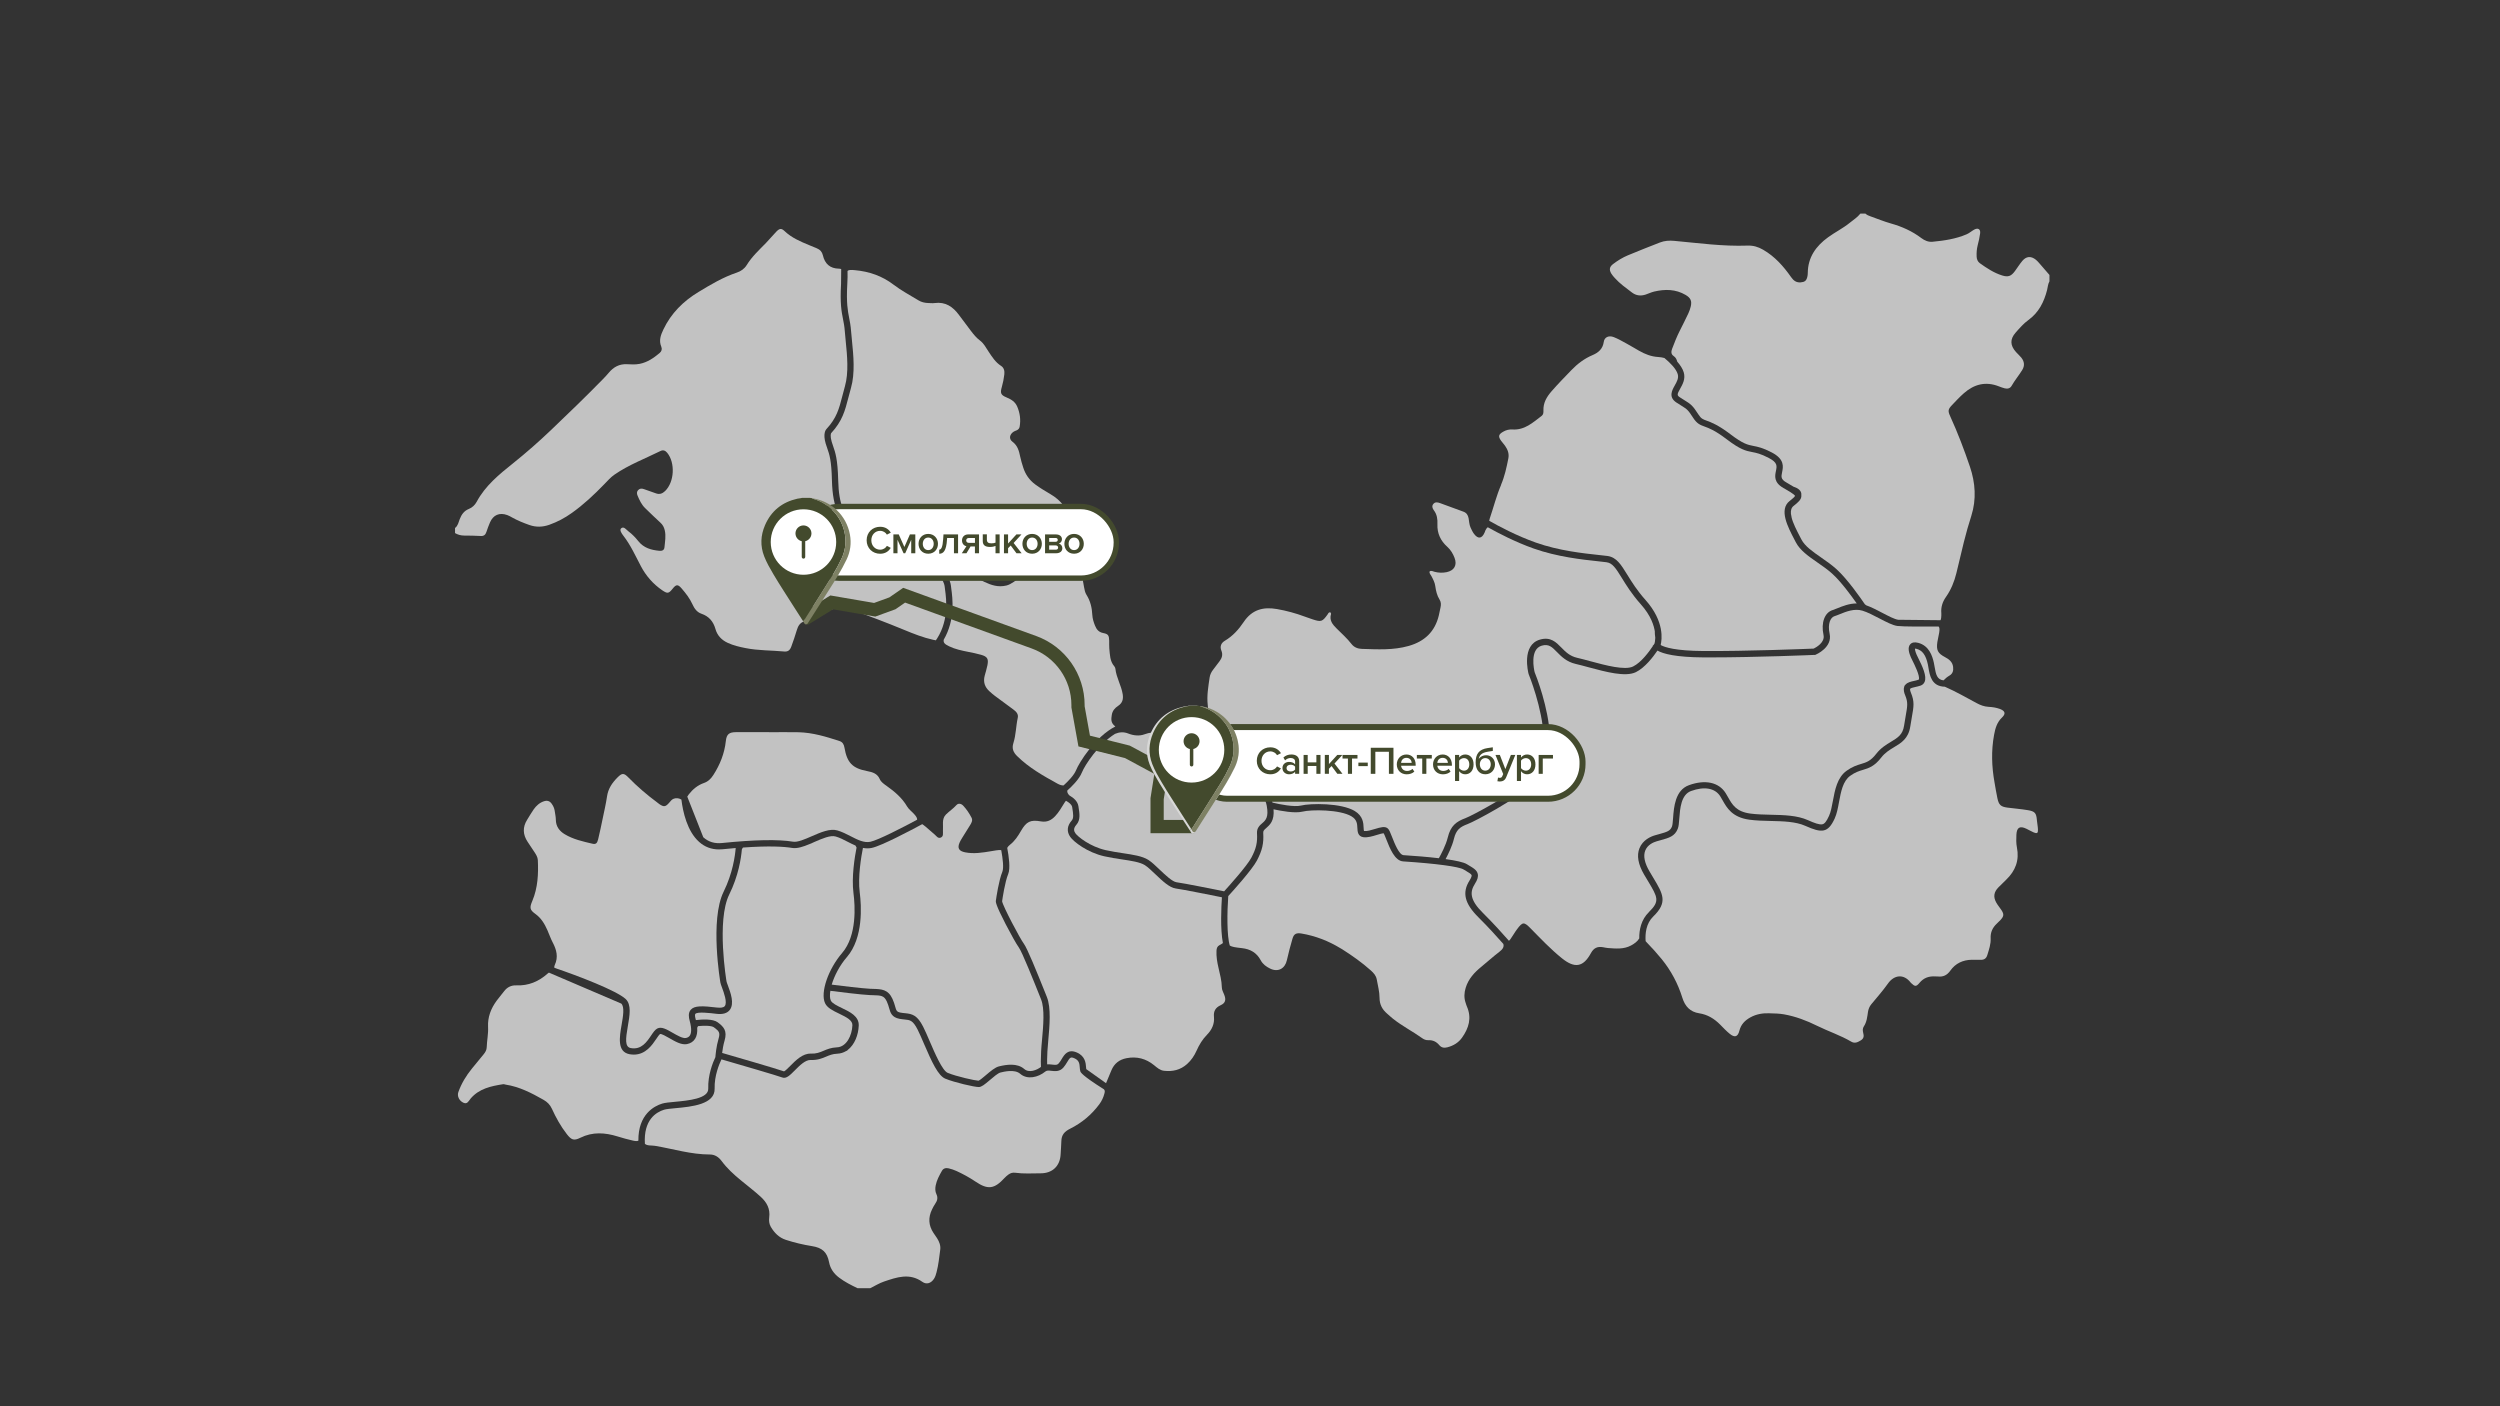 <?xml version="1.0" encoding="UTF-8"?> <svg xmlns="http://www.w3.org/2000/svg" xmlns:xlink="http://www.w3.org/1999/xlink" id="_Слой_1" data-name="Слой 1" viewBox="0 0 960 540"><rect x="0" y="0" width="960" height="540" fill="#333333" stroke="none"/><defs><style> .cls-1 { clip-path: url(#clippath-6); } .cls-2 { clip-path: url(#clippath-7); } .cls-3 { fill: #d8d8d7; } .cls-4 { fill: #434a2d; } .cls-5 { fill: #fff; } .cls-6 { stroke-width: 5.08px; } .cls-6, .cls-7, .cls-8, .cls-9 { fill: none; } .cls-6, .cls-8, .cls-9 { stroke: #434a2d; stroke-miterlimit: 10; } .cls-10 { fill: #7e8164; } .cls-11 { opacity: .7; } .cls-12 { clip-path: url(#clippath-5); } .cls-13 { clip-path: url(#clippath-8); } .cls-8 { stroke-width: 2.31px; } .cls-9 { stroke-width: 2.07px; } .cls-14 { clip-path: url(#clippath); } </style><clipPath id="clippath"><rect class="cls-7" width="960" height="540"></rect></clipPath><clipPath id="clippath-5"><rect class="cls-7" width="960" height="540"></rect></clipPath><clipPath id="clippath-6"><rect class="cls-7" x="174.71" y="82.03" width="612.28" height="412.6"></rect></clipPath><clipPath id="clippath-7"><rect class="cls-7" width="960" height="540"></rect></clipPath><clipPath id="clippath-8"><rect class="cls-7" width="960" height="540"></rect></clipPath></defs><g class="cls-14"><g class="cls-12"><g class="cls-11"><g class="cls-1"><path class="cls-5" d="M409.87,305.05s-.04-.02-.06-.03c.02,0,.04.02.06.03"></path><path class="cls-5" d="M428.67,281.5c-.17.1-.35.2-.52.31.17-.11.34-.21.52-.31"></path><polyline class="cls-5" points="409.19 304.12 409.18 304.12 409.19 304.12"></polyline><path class="cls-5" d="M407.76,306.78s.05.02.08.03c-.03,0-.06-.02-.08-.03"></path><path class="cls-5" d="M407.96,306.86s.08.03.12.05c-.04-.02-.08-.03-.12-.05"></path><path class="cls-5" d="M409.32,304.8s-.04-.02-.06-.02c.02,0,.04.02.06.02"></path><path class="cls-5" d="M410.07,305.15s.05.03.07.04c-.02-.01-.05-.02-.07-.04"></path><path class="cls-5" d="M408.18,306.94c.2.08.41.17.64.28-.23-.11-.44-.2-.64-.28"></path><path class="cls-5" d="M408.4,301.61c-.48.43-.92.81-1.27,1.1.35-.29.79-.66,1.27-1.1"></path><path class="cls-5" d="M410.37,305.3s.04.02.06.03c-.02-.01-.04-.02-.06-.03"></path><path class="cls-5" d="M409.1,304.71s-.04-.02-.06-.03c.02,0,.04.02.06.03"></path><path class="cls-5" d="M408.82,307.22c.08.04.16.08.24.12-.08-.04-.16-.08-.24-.12"></path><path class="cls-5" d="M409.09,307.36c.08.04.16.08.24.13-.08-.04-.16-.09-.24-.13"></path><path class="cls-5" d="M408.89,304.63s-.03-.01-.05-.02c.01,0,.03.01.05.02"></path><path class="cls-5" d="M360.75,248.1s-.05.07-.07.1c.03-.03.05-.07.07-.1"></path><path class="cls-5" d="M284.93,325.46h0c.09,0,.18-.01.27-.02-.09,0-.18.01-.27.02"></path><path class="cls-5" d="M261.33,303.11s0-.05,0-.07c0,.01,0,.04,0,.07"></path><path class="cls-5" d="M261.33,303.21s0-.04,0-.06c0,.02,0,.04,0,.06"></path><path class="cls-5" d="M284.91,325.82s0-.02,0-.03c0,0,0,.02,0,.03"></path><polyline class="cls-5" points="329.04 324.9 329.04 324.9 329.04 324.9 329.04 324.9 329.04 324.9"></polyline><path class="cls-5" d="M353.46,314.09c-.18.1-.36.19-.55.3.19-.1.37-.2.55-.3"></path><path class="cls-5" d="M354.64,313.45c-.16.09-.32.18-.5.28.17-.1.34-.19.5-.28"></path><path class="cls-5" d="M354.03,313.78c-.15.08-.3.17-.47.25.16-.09.32-.17.47-.25"></path><path class="cls-5" d="M352.85,314.42c-.21.12-.43.23-.66.35.23-.12.45-.24.66-.35"></path><path class="cls-5" d="M411.9,211.34c.16-.02.32-.03.48-.05-8.88.87-15.05,5.83-19.65,9.53-2.46,1.98-4.41,3.54-6.19,4-.83.21-1.63.3-2.41.3-2.88,0-5.42-1.29-8.08-2.64-1.26-.64-2.55-1.29-3.96-1.86-3-1.21-7.64-2.63-10.96-3.61,1.93,2.48,3.77,5.58,4.03,7.93.03.29.08.65.13,1.06.51,3.75,1.6,11.9-2.9,19.65h0c-.19,1.18.38,1.7,2.06,2.52,2.3,1.12,4.79,1.63,7.27,2.13,1.68.34,3.37.66,5.02,1.14,2.4.69,2.91,1.54,2.44,3.97-.27,1.36-.69,2.69-1.05,4.03-.64,2.37-.01,4.36,1.79,5.99.67.6,1.34,1.2,2.06,1.74,2.36,1.77,4.73,3.5,7.1,5.24,1.1.81,2.07,1.75,1.74,3.25-.71,3.19-.67,6.53-1.67,9.65-.67,2.1-.06,3.56,1.43,5.03,4.54,4.48,10.03,7.57,15.54,10.61.86.47,1.6.68,2.29.66,1.74-1.57,4.03-3.93,4.8-5.85,1.14-2.86,7.28-12.81,15.08-16.79-.08-.08-.17-.17-.28-.25-1.49-1.23-1.33-2.61-1.08-4.2.25-1.6,1.17-2.63,2.45-3.48,1.59-1.06,2.05-2.48,1.74-4.45-.54-3.4-2.45-6.37-2.81-9.8-.04-.31-.19-.66-.39-.89-1.76-2-1.7-4.51-1.95-6.93-.1-.97,0-1.96-.04-2.94-.06-2-.35-2.57-2.24-2.93-1.79-.34-2.63-1.4-3.24-2.95-.51-1.3-.92-2.6-1-4.02-.14-2.72-.72-5.33-2.22-7.68-.58-.91-.77-1.98-.96-3.02-.42-2.25-.8-4.5-1.13-6.77-.24-1.63-.54-3.23-1.16-4.75-.59-1.43-1.18-2.22-2.09-2.55"></path><path class="cls-5" d="M267.68,394.07h0c.13-.01.27-.03.41-.04-.14.01-.27.03-.41.04"></path><path class="cls-5" d="M275.47,386.9c1,.12,2.3.12,2.84-.56,1.08-1.37-.37-5.25-1.06-7.12-.32-.85-.54-1.46-.62-1.91-.04-.24-4.11-24.05,1.25-34.91,3.46-7.02,4.38-13.66,4.63-16.76-1.57.13-3.23.28-5,.47-.48.05-.96.07-1.42.07-2.91,0-5.47-.96-7.62-2.88-4.61-4.1-6.24-11.6-6.81-16.25h0c-.84-.55-1.93-.71-2.91-.36-.81.29-1.28.98-1.82,1.6-1.38,1.57-2.03,1.64-3.74.49-.27-.18-.51-.4-.77-.6-3.95-2.92-7.67-6.1-11.1-9.62-1.78-1.82-2.46-1.78-4.26.04-1.99,2.01-3.52,4.24-3.95,7.16-.42,2.83-1.07,5.62-1.65,8.42-.57,2.72-1.12,5.44-1.78,8.14-.38,1.54-.9,1.96-2.2,1.66-3.66-.86-7.36-1.67-10.63-3.64-2.06-1.24-3.39-3.01-3.41-5.59-.01-1.13-.29-2.26-.44-3.4-.14-1-.56-1.87-1.13-2.68-.75-1.09-1.72-1.4-2.98-.99-1.72.56-2.97,1.72-3.97,3.14-.9,1.27-1.65,2.63-2.48,3.94-1.82,2.88-1.68,5.71.17,8.51.85,1.3,1.74,2.58,2.58,3.88.63.96,1.28,1.96,1.34,3.13.25,5.34,0,10.63-2.11,15.65-1.1,2.62-1.05,3.42,1.18,5.03,2.23,1.61,3.53,3.81,4.6,6.23.7,1.57,1.24,3.21,2.04,4.72,1.48,2.8,2.22,5.61.78,8.66-.19.39-.22.76-.13,1.08,9.13,3.07,23.91,8.77,27.35,11.96,2.3,2.13,1.57,6.32.86,10.37-.87,5-1.23,8.07,1.16,8.49,4.04.71,6.11-2.37,7.77-4.84.84-1.24,1.5-2.22,2.37-2.68,1.59-.84,3.59.31,5.91,1.65,1.73.99,3.87,2.23,5.08,1.99.73-.15,1.22-.46,1.54-.98.46-.75.82-2.33-.1-5.66-.33-1.21-.65-2.96.41-4.19,1.4-1.62,4.3-1.57,10.27-.84"></path><path class="cls-5" d="M384.92,334.69c.56-1.36.17-4.91-.44-8.21-.44-.12-1.05-.08-1.97.06-.65.1-1.29.21-1.94.32-3.3.55-6.6,1.11-9.97.43-2.4-.49-3.07-1.61-2.09-3.81.26-.6.6-1.16.95-1.72,1.03-1.67,2.1-3.31,3.11-4.99.51-.84,1.02-1.76.51-2.76-.86-1.67-1.91-3.24-3.2-4.62-.74-.79-1.85-1.09-2.62-.23-1.22,1.35-2.72,2.34-4,3.59-.86.84-1.16,1.95-1.17,3.14,0,1.06.05,2.13,0,3.19-.04.94.3,2.12-.88,2.57-1.04.4-1.59-.58-2.25-1.15-1.18-1.01-2.32-2.06-3.52-3.05-.53-.43-.94-.75-1.3-.97-4.31,2.33-15.6,8.32-19.38,9.12-1.16.25-2.29.21-3.39,0-.65,3.24-2,11.14-1.23,17.12.65,4.99,1.47,17.39-4.93,24.8-2.82,3.26-4.83,7.23-5.83,10.58,3.28.42,11.67,1.45,14.73,1.59.43.02.83.03,1.21.04,3.18.1,5.69.17,7.38,3.82.52,1.11.8,2.09,1.02,2.88.47,1.67.6,2.12,2.12,2.42.61.12,1.18.17,1.73.22,2.72.26,4.67.75,6.93,5.2.76,1.5,1.61,3.47,2.5,5.55,1.93,4.5,4.85,11.3,6.9,12.15,3.44,1.43,10.61,2.99,11.86,3.03.49-.16,1.86-1.33,2.78-2.11,1.75-1.49,3.55-3.02,5.04-3.39,2.88-.71,7.03-1.37,9.75,1.01,1.86,1.63,4.85.4,6.4-.81-.06-.91-.1-2.7.07-6.08.06-1.27.2-2.79.35-4.4.48-5.29,1.07-11.87-.38-15.47l-.69-1.73c-1.99-4.97-6.64-16.61-7.85-18.2-.87-1.15-3.24-5.44-5.02-8.88-3.99-7.71-3.86-8.65-3.79-9.1.18-1.28,1.13-7.82,2.51-11.15"></path><path class="cls-5" d="M277.3,404.33c3.53,1.02,21.32,6.18,23.77,7.08.48-.19,1.56-1.28,2.37-2.09,2.14-2.16,4.8-4.85,7.91-4.73,2.13.08,3.41-.46,4.9-1.09,1.36-.58,2.9-1.23,5.12-1.32,3.66-.15,5.8-4.49,5.95-8.49.07-1.83-2.07-3-5.11-4.46-2.33-1.12-4.54-2.18-5.39-4.01-1.88-4.04,1.19-13.04,6.56-19.28,5.76-6.67,4.97-18.25,4.36-22.91-.81-6.2.48-14.04,1.18-17.58,0,0,0,0,0,0-.11-.27-.25-.52-.42-.76-1.01-.43-2-.94-2.98-1.44-1.52-.79-3.1-1.6-4.64-2.04-2.01-.58-5.16.8-8.21,2.13-.14.06-.29.12-.43.19-.45.24-.92.44-1.39.6-2.46,1.03-4.75,1.8-6.71,1.47-3.01-.5-8.61-.87-18.83-.15-.18.21-.33.46-.44.75-.29,3.42-1.31,10.12-4.85,17.29-4.94,10.01-1.08,33.19-1.03,33.42.04.24.28.88.51,1.49,1.04,2.8,2.61,7.02.7,9.45-.99,1.25-2.68,1.74-5.02,1.46-2.39-.29-7.36-.9-8.16.02-.13.15-.28.6.09,1.98.04.14.07.27.11.4,2.34-.28,6.51-.54,8.38.86,2.26,1.7,3.77,3.2,2.62,7.07-.47,1.59-.76,3.37-.92,4.7"></path><polygon class="cls-5" points="408.18 304.78 406.79 302.98 408.18 304.78 407.57 306.72 408.18 304.78"></polygon><path class="cls-5" d="M270.06,321.51c2,1.78,4.35,2.5,7.19,2.21,12.51-1.28,21.7-1.45,27.29-.51,1.72.29,4.49-.92,7.16-2.09,3.44-1.5,7-3.06,9.84-2.24,1.77.51,3.46,1.38,5.08,2.21,2.66,1.37,5.17,2.67,7.61,2.15,3.01-.64,12.45-5.51,17.95-8.47.05-.57-.29-1.18-1.03-2.03-.91-1.05-2.13-1.88-2.82-3.05-1.96-3.35-4.81-5.73-7.89-7.92-1-.72-2.11-1.45-2.59-2.55-.96-2.21-2.78-2.72-4.87-3.12-5.67-1.08-7.71-3.24-8.7-8.98-.21-1.22-.67-2.17-1.93-2.57-5.14-1.67-10.3-3.25-15.76-3.37-3.76-.08-7.52-.01-11.28-.01v-.03c-4.25,0-8.5-.03-12.75.01-2.62.02-3.56.84-3.84,3.43-.51,4.74-2.22,9.01-4.77,12.99-.91,1.42-1.99,2.53-3.64,3.1-2.38.83-4.26,2.38-5.8,4.36-.22.28-.42.57-.59.88"></path><path class="cls-5" d="M355.46,315.75s.01,0,.02-.01c0,0-.01,0-.02.01"></path><path class="cls-5" d="M639.59,134.76s-.02-.02-.03-.02c0,0,.02.02.03.02"></path><path class="cls-5" d="M640.4,135.39s-.02-.02-.03-.02c.01,0,.02.01.03.02"></path><path class="cls-5" d="M641.55,136.36s-.02-.02-.04-.03c.01.01.03.02.04.03"></path><path class="cls-5" d="M643.59,138.33s-.06-.06-.08-.09c.03.03.06.06.08.09"></path><path class="cls-5" d="M642.42,137.16s-.04-.04-.06-.05c.02.02.04.04.06.05"></path><path class="cls-5" d="M716.24,232.21s-.02-.03-.03-.04c.01.02.02.03.03.04"></path><path class="cls-5" d="M643.27,137.99s-.04-.04-.06-.06c.02.02.04.04.06.06"></path><polyline class="cls-5" points="642.69 137.41 642.69 137.41 642.69 137.41"></polyline><path class="cls-5" d="M406.78,302.98c.1-.07.2-.16.32-.26-.12.1-.23.18-.32.26"></path><path class="cls-5" d="M576.43,186.18c-1.82,4.22-2.91,8.68-4.39,13-.1.29-.16.56-.18.8,3.59,2.05,10.5,5.75,17.89,8.37,8.78,3.12,18.34,4.14,24.05,4.75,1.34.14,2.5.27,3.44.39,3.49.47,5.22,3.29,7.63,7.18,1.66,2.7,3.73,6.06,7.03,9.75,7.4,8.3,6.25,15.39,5.81,17.14.03.06.07.13.1.19,1.52.82,5.63,2.17,16.31,2.24,16.43.11,39.73-.82,42.34-.93.85-.42,4.4-2.33,3.77-5.23-1.02-4.71.44-8.65,3.55-9.58.46-.14,1.05-.38,1.73-.66,1.93-.79,4.61-1.88,7.47-1.87-2.13-3.04-6.11-8.45-9.4-11.42-1.76-1.59-3.76-2.98-5.7-4.32-3.43-2.38-6.67-4.63-8.29-7.76-.18-.34-.36-.7-.55-1.06-2.53-4.84-6-11.48-1.83-14.78.64-.5,1.95-1.54,2.09-1.95-.26-.67-3.2-2.33-4.47-3.04-3.78-2.14-3.26-4.69-2.87-6.55.4-1.93.66-3.2-2.7-4.96-3.16-1.66-4.83-1.98-6.44-2.29-2.4-.46-4.47-.87-9.82-4.95-4.42-3.37-6.75-4.23-8.46-4.85-1.67-.61-2.88-1.06-4.35-3.32-2.02-3.12-2.27-3.27-4.66-4.77-.49-.31-1.07-.67-1.75-1.11-3.21-2.08-1.69-4.76-.69-6.54.83-1.47,1.62-2.86,1.15-4.41-.62-2.05-2.94-4.38-5.11-6.17-.78-.2-1.56-.34-2.37-.38-2.73-.16-5.08-1.11-7.37-2.41-1.64-.93-3.24-1.91-4.89-2.81-1.58-.86-3.15-1.77-4.81-2.42-1.88-.74-3.58,0-3.83,1.79-.38,2.73-2.04,4.16-4.34,5.13-3.14,1.33-5.77,3.33-8.13,5.78-2.55,2.65-5.12,5.27-7.54,8.04-1.89,2.17-3.29,4.47-3.17,7.46.03.74-.02,1.54-.66,2.03-3.37,2.56-6.54,5.55-11.26,5.24-1.25-.08-2.43.22-3.52.85-1.83,1.05-2.01,1.8-.81,3.5.48.67,1.06,1.25,1.52,1.92,1.01,1.45,1.62,3.01,1.26,4.83-.68,3.45-1.41,6.89-2.81,10.14"></path><path class="cls-5" d="M635.64,244.89c0-.36,0-.77-.03-1.21.03.44.04.84.03,1.21"></path><path class="cls-5" d="M472.68,284.14l.3.1.21.24c.55.62,13.23,15,15.44,23.72,2.72.66,8.38,1.77,10.91,1.14,3.64-.91,15.56-1.06,20.73,2.12,3.16,1.94,3.29,4.62,3.36,6.39.02.42.05,1.05.14,1.24.02,0,.06.02.12.02,1.07.14,2.69-.36,4.12-.79,2.07-.63,3.86-1.18,4.94-.15.52.49.89,1.4,1.61,3.25.94,2.39,2.68,6.85,4.4,6.96,4.39.28,9.28.67,13.56,1.18.82-1.46,2.71-5,3.44-8.02,1.08-4.46,3.28-6.07,6.73-7.35,2.72-1.01,18.65-9.58,22.96-14.12.56-.59,1.09-1.13,1.61-1.65,3.51-3.51,5.83-5.83,5.49-15.36-.4-11.14-5.67-24.02-5.73-24.15l-.05-.15c-.12-.45-2.83-11.1,4.4-13.16,4.06-1.16,6.16.99,8.19,3.06,1.58,1.61,3.21,3.28,6.04,3.93,1.57.36,3.29.82,5.12,1.32,5.89,1.59,13.22,3.56,16.38,2.02,3.18-1.55,6.3-5.87,7.63-7.89-.03-.08-.05-.16-.06-.23l.25-.05c.2-.3.34-.53.42-.66.08-.28.26-1.05.29-2.21-.14-.88-.19-1.76-.2-2.64.04.25.08.49.1.73-.33-2.75-1.6-6.62-5.45-10.93-3.44-3.86-5.57-7.31-7.28-10.09-2.39-3.88-3.64-5.76-5.9-6.06-.91-.12-2.05-.24-3.38-.39-5.82-.62-15.55-1.67-24.6-4.88-7.1-2.52-13.76-6.01-17.59-8.16,0,0,0,0,0,0-.33.17-.6.54-.9,1.13-.14.29-.22.61-.35.91-1.04,2.38-2.53,2.56-4.1.44-.53-.71-.89-1.55-1.28-2.36-.53-1.13-.53-2.39-.76-3.59-.24-1.23-.79-2.09-2.01-2.53-3-1.08-5.98-2.21-8.98-3.29-.86-.31-1.8-.52-2.51.29-.73.83-.39,1.74.16,2.48,1.21,1.6,1.46,3.39,1.37,5.33-.15,3.49,1.21,6.38,3.78,8.68,1.33,1.19,2.19,2.67,2.8,4.26,1.08,2.8-.13,4.88-3.06,5.49-1.54.32-3.09.26-4.62-.14-.61-.16-1.21-.57-1.88-.18-.25.76.35,1.22.64,1.77.65,1.23,1.32,2.47,1.51,3.86.26,1.87.65,3.66,1.69,5.3.53.84.56,1.86.34,2.86-.23,1.04-.42,2.08-.66,3.12-1.49,6.25-5.46,10-11.58,11.74-5.94,1.69-11.99,1.31-18.03,1.13-1.48-.04-2.92-.59-3.89-1.83-1.71-2.21-3.8-4.06-5.76-6.01-1.59-1.57-2.88-3.15-2.13-5.59.05-.16-.17-.41-.24-.59-.74-.12-.85.46-1.12.84-1.98,2.76-2.47,2.92-5.74,1.83-1.01-.34-2.01-.68-3.01-1.05-3.45-1.29-6.99-2.25-10.63-2.89-5.32-.94-9.64.23-12.8,4.96-1.91,2.86-4.21,5.42-7.24,7.21-1.43.85-1.99,2.18-1.33,3.79.64,1.56.22,2.86-.74,4.11-.8,1.04-1.55,2.1-2.37,3.13-.73.92-1.24,1.93-1.41,3.09-.5,3.48-1.12,6.96-.73,10.48.3,2.78.6,5.53-.12,8.28-.16.62-.08,1.13.19,1.56"></path><path class="cls-5" d="M635.55,242.99c.03.23.05.46.06.68-.02-.22-.04-.44-.06-.68"></path><path class="cls-5" d="M570.93,202.23s.06.04.09.05c-.03-.02-.06-.04-.09-.05"></path><path class="cls-5" d="M637.68,247.7s.09.05.13.08c-.05-.03-.09-.05-.13-.08,0,0,0-.02,0-.02,0,0,0,.02,0,.02"></path><path class="cls-5" d="M479.12,295.79c.18.24.35.49.53.74-.17-.25-.35-.5-.53-.74"></path><path class="cls-5" d="M479.72,296.63c1.21,1.71,2.39,3.48,3.42,5.23-1.03-1.74-2.21-3.52-3.42-5.23"></path><path class="cls-5" d="M428.16,281.81c-6.27,3.87-11.59,12-12.72,14.84-1.02,2.55-3.8,5.31-5.59,6.9-.11.62.16,1.28.77,1.85.03.03.06.06.1.09,1.46.83,3.07,2.15,3.38,4.04l.03.19c.45,2.76.83,5.15-.8,6.99-1.32,1.49-.89,2.55-.36,3.29.95,1.34,5.64,5.1,11.63,6.46,2.17.49,4.38.82,6.51,1.15,4.04.61,7.54,1.13,9.81,2.57,1.33.84,2.83,2.27,4.42,3.79,2.15,2.05,4.83,4.6,6.47,4.82,2.94.39,15.21,2.86,18.26,3.48,1.86-2.04,8.84-9.83,10.47-12.95,1.84-3.51,2.36-5.78,2.15-9.34-.12-2.02,1.05-3.04,1.99-3.85,1.27-1.11,2.59-2.25,1.75-6.72-.4-2.14-1.66-4.8-3.29-7.55-1.5-2.33-3.06-4.63-4.64-6.91.12.16.23.32.35.48-3.23-4.43-6.43-8.16-7.26-9.12-3.53-1.21-9.12-3.32-10.43-4.97h0c-.45.11-.91.32-1.37.64-1.3.9-2.71,1.51-4.3,1.65-1.74.15-3.39-.15-5.04-.74-3.55-1.26-7.04-2.42-10.95-.92-1.93.74-4.23.51-6.26-.3-1.77-.7-3.42-.56-5.08.13"></path><path class="cls-5" d="M569.98,201.69s-.02,0-.02-.01c0,0,.02,0,.02.01"></path><path class="cls-5" d="M568.07,200.55s.02.02.04.03c-.01,0-.03-.02-.04-.03"></path><path class="cls-5" d="M568.02,200.52s.01,0,.03.02c-.01,0-.03-.02-.03-.02"></path><path class="cls-5" d="M568.38,200.74s0,0,.01,0c0,0-.01,0-.01,0"></path><path class="cls-5" d="M567.78,352.3c-5.39-5.3-6.42-9.55-3.47-14.2.8-1.26.84-1.8.79-2.01-.1-.43-.98-.95-2-1.56-.34-.2-.71-.42-1.09-.65-1.76-1.1-10.65-2.28-23.19-3.1-3.25-.21-5.12-5-6.49-8.49-.34-.86-.75-1.91-.98-2.3-.5-.03-1.77.36-2.63.62-1.66.51-3.55,1.08-5.14.88-2.21-.29-2.29-2.25-2.35-3.55-.07-1.56-.14-3.17-2.22-4.44-4.39-2.69-15.52-2.68-18.89-1.83-2.91.73-8.3-.29-11.08-.9.38,4.42-1.43,5.99-2.79,7.18-.86.75-1.21,1.09-1.17,1.89.24,4.01-.37,6.69-2.42,10.6-1.85,3.54-9.42,11.92-11.01,13.65-.44,5.99-.58,15.29.6,19.01.85.53,2.21.71,4.62.98,3.3.37,5.7,1.77,7.26,4.69.8,1.51,2.15,2.46,3.63,3.18,2.99,1.46,5.68.02,6.39-3.2.61-2.79,1.37-5.55,2.16-8.3.54-1.88,1.49-2.33,3.58-1.96q7.82,1.35,14.88,5.66c.21.13.43.24.64.37,3.86,2.46,7.6,5.09,11.02,8.16,1.05.94,1.99,1.98,2.24,3.42.41,2.33,1.06,4.67,1.07,7.01.01,2.65,1.05,4.54,2.94,6.15.74.64,1.45,1.32,2.22,1.93,3.53,2.8,7.56,4.86,11.22,7.47.67.48,1.46.81,2.29.77,1.78-.09,3.16.57,4.29,1.92.83.99,1.88,1.13,3.11.81,2.3-.61,4.22-1.75,5.61-3.7,2.61-3.68,3.79-7.58,1.86-11.98-.2-.45-.32-.93-.48-1.39-.67-1.93-.57-3.83.02-5.77,1.05-3.45,3.36-5.93,6.06-8.12,2.28-1.85,4.44-3.85,6.79-5.63,1.46-1.11,1.93-2.01,1.61-3.1-2.14-2.43-5.89-6.6-9.52-10.17"></path><path class="cls-5" d="M580.7,362.7s-.01-.01-.02-.02c0,0,.01.01.02.02"></path><path class="cls-5" d="M580.82,362.84s0,0-.01-.02c0,0,.01.01.01.02"></path><path class="cls-5" d="M633.2,350.2c4.27-4.14,3.37-5.63-.41-11.93-.46-.76-.95-1.58-1.47-2.46-2.28-3.9-2.88-7.29-1.77-10.08,1.27-3.18,4.29-4.49,5.97-4.98.57-.17,1.11-.31,1.61-.45,3.14-.86,4.25-1.25,4.91-2.93.22-.57.32-1.85.42-3.21.32-4.27.8-10.72,6.09-12.65,6.2-2.26,11.46-1.14,14.08,3.01.34.53.65,1.09.95,1.62,1.6,2.84,3.11,5.52,8.5,6.26,2.48.34,5.24.4,7.92.46,4.97.11,10.12.23,14.23,2.07,2.53,1.13,4.44,1.84,5.57,1.59.86-.19,1.58-1.1,2.55-3.23.7-1.53,1.08-3.58,1.48-5.76.78-4.2,1.66-8.96,5.25-11.55,2.23-1.61,4.02-2.15,5.6-2.63,2.03-.61,3.63-1.1,5.78-3.87,1.79-2.3,3.86-3.54,5.69-4.65,2.61-1.57,4.5-2.7,5.02-6.21.23-1.54.45-2.8.65-3.91.65-3.65.89-5.02-.23-7.72-.36-.87-.77-2.11-.37-3.24.05-.37.24-.68.57-.93.76-.81,1.97-1.08,3.15-1.34.6-.14,1.22-.27,1.8-.48.06-.02.07-.03.09-.09.53-1.31-1.71-5.79-2.45-7.26-.28-.57-.51-1.02-.64-1.33-.63-1.49-1.34-3.63-.23-4.89.66-.76,1.7-.95,3.1-.58,4.11,1.1,5.4,4.92,6,7.69.11.51.2,1.05.29,1.57.49,2.94.95,4.86,3.42,5.15.67-.71,1.4-1.33,2.25-1.82,1.32-.75,1.6-1.99,1.42-3.38-.25-1.92-1.56-2.92-3.16-3.76-2.75-1.45-3.34-2.7-2.88-5.77.19-1.21.51-2.4.7-3.61.19-1.21.17-1.92-.22-2.34-5.17.04-13.63.07-15.81-.21-1.84-.24-4.3-1.53-6.91-2.89-2.24-1.17-4.55-2.38-6.55-2.99-3.07-.93-6.35.4-8.74,1.38-.74.3-1.38.56-1.95.73-1.57.47-2.72,2.94-1.89,6.76,1.14,5.22-5.1,7.93-5.36,8.04l-.2.08h-.22c-.24.02-22.73.96-39.89.96-.95,0-1.89,0-2.81,0-10.55-.07-15.42-1.35-17.64-2.62-1.58,2.34-4.8,6.59-8.3,8.29-3.97,1.93-11.45-.08-18.06-1.86-1.8-.49-3.51-.95-5.03-1.3-3.52-.81-5.57-2.9-7.22-4.59-1.88-1.92-3.12-3.19-5.81-2.43-4.73,1.35-2.95,9.32-2.75,10.16.51,1.25,5.47,13.69,5.87,24.9.38,10.58-2.52,13.48-6.19,17.15-.51.51-1.03,1.03-1.57,1.6-4.61,4.87-20.96,13.64-23.87,14.72-2.87,1.07-4.38,2.18-5.22,5.65-.68,2.83-2.22,5.94-3.2,7.78,3.87.54,6.94,1.18,8.18,1.96.36.23.71.43,1.04.63,1.49.88,2.77,1.64,3.12,3.07.26,1.07-.08,2.26-1.1,3.86-1.91,3-2.1,6.05,3.12,11.19,3.86,3.8,7.86,8.27,9.96,10.66.2-.15.41-.4.66-.75.86-1.19,1.56-2.5,2.44-3.67,2.18-2.91,2.69-2.92,5.24-.32,3.9,3.96,7.71,8.01,12.07,11.5,4.87,3.91,8.15,3.37,11.07-2.02,1.08-1.99,2.51-2.64,4.6-2.28.64.11,1.28.27,1.93.32,3.02.22,6.06.54,8.88-.98,1.31-.71,2.45-1.53,3.15-2.71h0c-.04-3.23.69-7.18,3.73-10.12"></path><path class="cls-5" d="M469.72,362.75s0-.01,0-.02c0,0,0,.01,0,.02"></path><path class="cls-5" d="M386.56,324.55s0-.01,0-.02c0,0,0,.01,0,.02"></path><path class="cls-5" d="M386.08,322.42s-.01-.04-.02-.06c0,.02.01.04.02.06"></path><path class="cls-5" d="M748.18,240.53c-.07,0-.15,0-.24,0,.09,0,.17,0,.24,0"></path><path class="cls-5" d="M361.32,247.31s-.02.03-.03.05c.01-.01.02-.03.03-.05"></path><path class="cls-5" d="M386.01,322.12s-.01-.05-.02-.07c0,.02.01.05.02.07"></path><path class="cls-5" d="M782.17,314.93c-.23-2.7-.73-3.37-3.49-3.83-2.57-.43-5.18-.63-7.77-.97-2.61-.34-3.36-1.02-3.91-3.62-.42-2-.75-4.02-1.1-6.03-1.09-6.08-1.3-12.15-.18-18.28.47-2.56,1.13-4.86,3.1-6.73,1.49-1.42,1.13-2.49-.85-3.23-1.39-.51-2.85-.74-4.32-.81-1.68-.09-3.16-.64-4.63-1.44-4.03-2.17-8.02-4.45-12.2-6.29-5.1-.1-5.8-4.34-6.28-7.2-.09-.52-.17-1-.26-1.45-.76-3.48-2.08-5.29-4.28-5.88-.33-.09-.54-.11-.65-.1-.02.24.02.9.62,2.31.1.24.32.68.57,1.18,1.76,3.5,3.4,7.1,2.53,9.24-.29.7-.82,1.21-1.53,1.46-.72.25-1.43.41-2.07.55-.77.17-1.81.41-1.97.7-.02.04-.17.39.31,1.54,1.4,3.36,1.06,5.27.38,9.07-.19,1.09-.41,2.33-.64,3.84-.69,4.63-3.47,6.31-6.16,7.92-1.73,1.04-3.52,2.12-5.03,4.06-2.62,3.37-4.74,4.01-6.99,4.69-1.47.44-2.98.9-4.89,2.28-2.81,2.02-3.56,6.1-4.29,10.04-.43,2.33-.84,4.53-1.66,6.33-2.59,5.65-4.97,5.67-11.3,2.84-3.67-1.65-8.57-1.76-13.3-1.87-2.74-.06-5.58-.13-8.19-.49-6.58-.9-8.63-4.54-10.27-7.46-.3-.54-.59-1.04-.89-1.52-2-3.16-6.09-3.9-11.22-2.03-3.83,1.4-4.22,6.7-4.51,10.57-.12,1.68-.22,3-.58,3.91-1.12,2.9-3.38,3.52-6.51,4.38-.49.13-1.01.28-1.57.44-1.27.37-3.52,1.32-4.41,3.55-.82,2.07-.28,4.75,1.61,7.98.51.88,1,1.69,1.45,2.44,3.77,6.28,5.67,9.43.02,14.9-2.77,2.68-3.15,6.56-2.94,9.48.14.18.29.36.47.53,1.99,2.05,3.92,4.17,5.72,6.39,3.59,4.42,6.23,9.39,7.92,14.84,1.01,3.26,3,5.42,6.46,5.94,3.22.49,5.8,2.08,8.04,4.34,1.21,1.22,2.38,2.49,3.71,3.56,1.9,1.54,3.09,1.17,3.68-1.19.61-2.43,2.12-3.96,4.21-5.13,2.45-1.37,5.09-1.67,7.23-1.58,2.31.05,4.01.11,5.72.41,4.47.8,8.67,2.4,12.7,4.4,4.32,2.14,8.94,3.63,13.11,6.09,1.33.79,2.47.23,3.65-.49,1.25-.75,1.24-1.73.92-2.95-.21-.79-.23-1.68.24-2.39,1.15-1.7,1.32-3.67,1.61-5.6.17-1.08.54-2.03,1.23-2.88,2.17-2.66,4.48-5.22,6.45-8.02,2.29-3.26,6-3.9,8.74-.33.05.07.11.12.17.18,1.43,1.35,1.91,1.44,3.19-.1,1.63-1.96,3.66-2.63,6.09-2.48.32.02.65,0,.98.03,2.07.23,3.55-.52,4.78-2.26,1.96-2.77,4.81-4.1,8.21-4.16,1.14-.02,2.29,0,3.43.02,1.32.04,2.15-.5,2.55-1.81.64-2.11,1.4-4.2,1.28-6.46-.12-2.29.76-4.13,2.4-5.66.48-.44.96-.9,1.4-1.38,1.33-1.46,1.39-2.23.27-3.9-.64-.95-1.4-1.83-1.94-2.82-1.19-2.17-.89-3.99.84-5.77.97-.99,1.96-1.98,2.97-2.93,3.58-3.41,5.14-7.48,4.15-12.42-.32-1.61-.28-3.26-.2-4.89.14-2.8,1.33-3.49,3.82-2.3.96.46,1.88,1.01,2.85,1.43,1.26.54,1.66.28,1.61-1.11-.04-1.22-.31-2.43-.42-3.64"></path><path class="cls-5" d="M748.36,240.53s-.06,0-.09,0c.03,0,.06,0,.09,0"></path><path class="cls-5" d="M689.73,187.58s-.01,0-.02-.01c0,0,.01,0,.02.01"></path><path class="cls-5" d="M687.83,198.09c-.05-.27-.09-.53-.11-.79.02.26.06.52.11.79"></path><path class="cls-5" d="M687.92,198.49c-.03-.13-.06-.27-.08-.4.03.13.05.26.08.4"></path><path class="cls-5" d="M745.16,238.16c.14-.27.23-.59.25-.98.04-.57.11-1.15.06-1.71-.21-2.31.45-4.35,1.77-6.23,1.95-2.78,3.21-5.87,4.01-9.15.96-3.97,1.89-7.95,2.87-11.92.84-3.41,1.81-6.78,2.88-10.13,1.99-6.28,1.54-12.66-.54-18.81-2.22-6.57-4.7-13.06-7.58-19.38-.91-1.98-.86-2.66.58-4.18,1.52-1.6,3.02-3.23,4.68-4.68,3.93-3.47,8.37-4.61,13.4-2.64.76.3,1.53.58,2.32.78,1.05.26,2.05,0,2.58-.94,1.22-2.14,2.81-4.02,4.09-6.1,1.02-1.64.85-3.29-.37-4.78-.62-.75-1.37-1.4-2.02-2.13-2.26-2.52-2.37-4.93-.15-7.44,1.51-1.71,3.04-3.5,4.88-4.82,4.04-2.92,6.04-6.96,7.22-11.59.28-1.11.32-2.28.9-3.3v-2.45c-1.34-1.55-2.66-3.1-4.01-4.63-.38-.43-.77-.85-1.21-1.21-1.83-1.48-3.65-1.38-5.17.42-1.05,1.25-1.91,2.65-2.88,3.96-1.42,1.93-2.58,2.38-4.86,1.67-3.16-.98-5.89-2.79-8.56-4.69-.85-.6-1.22-1.5-1.27-2.54-.07-1.48.04-2.93.4-4.37.38-1.5.75-3.02.94-4.56.21-1.64-.8-2.26-2.27-1.46-1,.55-1.88,1.36-2.91,1.8-4.17,1.79-8.62,2.44-13.1,2.87-1.62.15-3.07-.49-4.33-1.44-3.51-2.65-7.42-4.39-11.63-5.58-2.67-.75-5.25-1.82-7.87-2.75-.7-.25-1.38-.5-1.92-1.04h-1.96c-1.12,1.44-2.67,2.38-4.06,3.52-2.61,2.12-5.64,3.61-8.35,5.58-4.66,3.38-7.74,7.7-7.78,13.72,0,.48-.06.98-.17,1.45-.36,1.52-1.01,2-2.56,2.13-1.67.14-2.73-.67-3.65-1.98-2.93-4.18-6.24-7.94-10.76-10.55-1.93-1.12-3.81-1.67-6.02-1.59-9.42.34-18.75-.96-28.09-1.82-1.92-.18-3.77-.06-5.54.63-4.11,1.6-8.22,3.22-12.29,4.92-2.04.85-3.93,2.02-5.69,3.36-1.39,1.05-1.57,2.15-.69,3.64.37.63.88,1.18,1.36,1.72,1.92,2.15,4.26,3.8,6.54,5.53,1.65,1.26,3.42,1.44,5.33.81,1.08-.36,2.13-.88,3.23-1.14,4.17-.98,8.27-.96,12.1,1.3,1.94,1.14,2.47,2.34,1.94,4.5-.21.87-.51,1.73-.89,2.54-1.08,2.29-2.21,4.56-3.36,6.82-1.11,2.19-1.99,4.48-2.87,6.77-.41,1.07-.51,2.11.59,2.84.8.54,1.14,1.3,1.36,2.13,1.13,1.3,2.07,2.7,2.49,4.1.76,2.53-.42,4.61-1.36,6.29-1.25,2.2-1.26,2.57-.1,3.33.67.44,1.24.79,1.72,1.09,2.65,1.66,3.15,2.03,5.4,5.5,1.03,1.6,1.65,1.82,3.16,2.37,1.74.64,4.38,1.61,9.09,5.19,4.91,3.74,6.63,4.07,8.82,4.5,1.7.33,3.62.7,7.1,2.52,4.97,2.6,4.38,5.48,3.95,7.58-.36,1.74-.56,2.7,1.7,3.97,1.08.61,1.99,1.14,2.74,1.62h0c.15.05.29.1.43.15,1.83.67,2.68,1.79,2.5,3.06,0,.04.02.09.02.14.12,1.55-1.33,2.69-3,4.02-.86.68-1.11,1.74-1,3.01.11.55.21,1.09.31,1.64-.04-.14-.07-.28-.11-.42.56,2.38,2.04,5.21,3.26,7.55.19.37.38.73.56,1.08,1.34,2.6,4.34,4.68,7.52,6.89,2,1.39,4.06,2.82,5.94,4.51,4.26,3.85,9.39,11.25,10.9,13.48.19.14.38.28.57.42-.03-.01-.06-.02-.09-.03,2.02.71,4.17,1.83,6.26,2.93,2.31,1.21,4.7,2.46,6.1,2.64"></path><path class="cls-5" d="M731.58,263.07s-.03.04-.04.05c.01-.02.03-.04.04-.05"></path><path class="cls-5" d="M748.5,240.53s-.08,0-.14,0c.06,0,.11,0,.14,0"></path><path class="cls-5" d="M386.13,322.65s-.01-.04-.02-.06c0,.02.01.04.02.06"></path><path class="cls-5" d="M319.1,166.4h0s.02-.01.04-.04c-.01.01-.03.03-.04.04"></path><path class="cls-5" d="M383.82,323.33c.03.11.05.22.08.33-.03-.11-.05-.22-.08-.33"></path><path class="cls-5" d="M384.36,325.85c-.03-.15-.06-.29-.09-.44.03.15.06.29.09.44"></path><path class="cls-5" d="M384.48,326.48c-.03-.18-.07-.36-.1-.54.04.18.07.36.1.54"></path><path class="cls-5" d="M383.57,322.33c.03.13.07.27.1.41-.04-.14-.07-.28-.1-.41"></path><path class="cls-5" d="M384.25,325.28c-.03-.13-.06-.27-.08-.4.03.13.05.26.08.4"></path><path class="cls-5" d="M384.14,324.77c-.07-.33-.14-.66-.21-.97.07.32.14.64.21.97"></path><path class="cls-5" d="M413.22,208.81c.08,0,.16,0,.24-.01-.08,0-.16.01-.24.01"></path><path class="cls-5" d="M385.97,321.98s-.02-.07-.03-.1c0,.03.02.07.03.1"></path><path class="cls-5" d="M413.95,211.18c-.11,0-.22.01-.33.02.11,0,.22-.01.33-.02"></path><path class="cls-5" d="M383.71,322.88c.02.1.05.2.07.31-.02-.1-.05-.21-.07-.31"></path><path class="cls-5" d="M412.72,211.26c.14-.01.28-.02.42-.03-.14.01-.28.02-.42.03"></path><path class="cls-5" d="M325.36,109.11c-.4,7.25.17,10.15.71,12.94.29,1.46.58,2.98.74,5.05.08,1.15.21,2.41.35,3.74.56,5.54,1.25,12.44-.39,18.15-.37,1.3-.68,2.52-.99,3.69-1.29,5.01-2.3,8.98-6.63,13.67-.07.14-.44,1.04.22,3.29.18.62.37,1.16.57,1.73.85,2.44,1.73,4.97,1.93,13.05.23,9.46,2.35,14.23,6.48,14.59,2.33.2,4.55-.11,6.34-.35,2.27-.31,3.91-.54,5.03.3,1.22.91,1.18,2.58,1.16,4.06-.02,1-.04,2.13.33,2.65.64.74,5.43,2.73,8.6,4.05,3.59,1.49,6.69,2.78,7.84,3.66.1.08.21.17.32.26,1.62.45,10.19,2.84,15.01,4.78,1.5.6,2.85,1.28,4.15,1.94,3.22,1.63,5.76,2.92,8.81,2.15,1.28-.32,3.13-1.81,5.28-3.54,4.55-3.66,11.23-9.03,20.75-10.03h0c0-.28-.04-.63-.1-1.09-.32-2.43-.75-4.84-1.04-7.27-.59-4.96-3.3-8.39-7.5-10.85-1.97-1.16-3.93-2.33-5.78-3.69-2.27-1.67-3.77-3.83-4.62-6.47-.45-1.4-.88-2.81-1.18-4.25-.46-2.18-.97-4.21-2.96-5.69-1.48-1.1-1.13-2.84.46-3.87.34-.22.74-.34,1.12-.5.65-.28,1.06-.73,1.18-1.44.46-2.65.12-5.19-.93-7.67-.81-1.9-2.33-2.8-4.13-3.55-2.22-.92-2.47-1.65-1.78-4.05.45-1.58.77-3.17.95-4.8.14-1.29-.11-2.52-1.26-3.26-2.15-1.37-3.44-3.44-4.8-5.49-.99-1.49-1.83-3.16-3.29-4.24-1.41-1.05-2.46-2.37-3.5-3.73-1.53-2.01-3.06-4.04-4.56-6.08-2.33-3.17-5.21-5.14-9.36-4.58-.8.11-1.63.01-2.45-.01-1.33-.04-2.61-.33-3.74-1.02-3.21-1.96-6.57-3.73-9.54-6-4.46-3.41-9.43-5.1-14.92-5.6-1.5-.14-2.32-.13-2.79.29h0c.05,1.47.02,3.18-.09,5.14"></path><path class="cls-5" d="M423.97,418.33c-8.62-5.43-8.99-6.56-9.12-6.94-.15-.44-.18-.93-.22-1.45-.1-1.41-.19-2.75-2.08-3.57-1.43-.62-1.71-.27-2.76,1.48-.39.65-.84,1.39-1.44,2.08-1.44,1.65-3.26,1.43-4.59,1.27-1.13-.14-1.8-.19-2.37.28-2.72,2.23-6.91,3.24-9.64.85-2.09-1.83-6.23-.82-7.59-.48-.94.23-2.74,1.76-4.05,2.89-2.06,1.75-3.19,2.67-4.25,2.68h-.03c-1.7,0-9.29-1.75-12.83-3.21-2.75-1.14-5.13-6.28-8.2-13.43-.88-2.05-1.71-3.99-2.43-5.41-1.83-3.6-2.96-3.7-5.01-3.89-.58-.06-1.25-.12-1.97-.26-2.97-.59-3.46-2.31-3.97-4.13-.21-.74-.45-1.58-.88-2.52-1.07-2.29-2.21-2.33-5.27-2.42-.39-.01-.81-.02-1.24-.04-3.27-.14-12.05-1.24-15.17-1.64-.26,1.59-.21,2.91.18,3.75.49,1.05,2.4,1.97,4.25,2.86,3.1,1.49,6.61,3.17,6.47,6.73-.14,3.6-1.57,7.28-4.14,9.29,0,0,0,0,0,0-.21.29-.45.45-.77.53-.98.58-2.1.94-3.35.99-1.78.07-3,.59-4.28,1.13-1.61.68-3.27,1.38-5.93,1.28-2.05-.08-4.3,2.19-6.11,4.02-1.84,1.85-3.29,3.32-4.85,2.68-1.43-.58-16.48-4.97-23.29-6.94-.87,1.82-2.77,6.36-2.62,11.22.2,6.1-8.92,6.96-14.95,7.52-1.86.17-3.62.34-4.47.6-3.07.95-7.93,3.91-7.36,13.09.91.84,2.65.56,3.91.78,7,1.18,13.84,3.33,21.03,3.32,1.89,0,3.37.95,4.53,2.52,2.05,2.77,4.59,5.09,7.24,7.28,2.58,2.14,5.25,4.15,7.73,6.41,2.43,2.22,3.72,4.67,3.3,7.98-.15,1.22-.04,2.47.6,3.57,1.36,2.32,3.15,4.16,5.79,5.02,3.27,1.06,6.6,1.86,10,2.4,3.95.62,5.84,2.28,6.59,6.17.5,2.59,1.88,4.45,3.91,5.98,2.17,1.63,4.57,2.84,7.01,4.01h4.9c1.76-.86,3.45-1.93,5.29-2.55,4.88-1.65,9.78-3.4,14.72.12,1.61,1.15,3.34.52,4.44-1.14.51-.76.76-1.63.99-2.5.76-2.85,1.04-5.79,1.43-8.7.21-1.6-.36-3.07-1.21-4.41-.44-.69-.92-1.35-1.38-2.03-1.94-2.92-2.08-5.95-.54-9.07.36-.73.73-1.47,1.2-2.14.81-1.16,1.12-2.31.47-3.66-.51-1.06-.51-2.23-.29-3.37.4-2.03,1.39-3.83,2.4-5.61.56-.99,1.55-1.2,2.57-.96,1.03.25,2.05.58,3.01,1.02,2.53,1.16,4.96,2.49,7.28,4.05,4.81,3.25,7.26,2.91,11.23-1.42.44-.47.94-.9,1.47-1.28.75-.54,1.58-.81,2.54-.68,3.26.46,6.53.22,9.8.22,4.59,0,7.51-2.84,7.69-7.43.07-1.63.24-3.27.27-4.89.04-2.51,1.28-3.76,3.39-4.82,4.44-2.22,8.2-5.34,11.18-9.36.94-1.27,1.6-2.66,1.98-4.18.15-.59.25-1.18-.22-1.59.03.02.07.04.1.06"></path><path class="cls-5" d="M385.93,321.84s-.02-.08-.03-.11c0,.03.02.07.03.11"></path><polyline class="cls-5" points="325.21 403.34 325.21 403.34 325.21 403.34"></polyline><path class="cls-5" d="M424.71,415.94c.02-.05.05-.1.08-.16.65-1.59,1.33-3.17,1.98-4.75,1.09-2.64,3.06-4.16,5.84-4.69,3.94-.76,7.44.17,10.54,2.69,1.14.93,2.26,1.97,3.79,2.15,3.31.39,6.33-.29,8.89-2.58,1.62-1.45,2.78-3.19,3.66-5.15,1-2.25,2.24-4.32,4-6.11,1.82-1.85,2.94-4.14,2.67-6.87-.21-2.12.53-3.54,2.58-4.47,1.85-.84,2.14-2.11,1.33-4.09-.37-.91-.87-1.77-.89-2.78-.05-2.56-.71-5.01-1.28-7.48-.5-2.15-.88-4.32-.77-6.55.05-.95.26-1.7,1.21-2.21.6-.31.99-.53,1.25-.75-1.04-5.36-.62-14.02-.38-17.58-3.53-.71-15-3.01-17.73-3.38-2.42-.32-5.17-2.94-7.82-5.47-1.5-1.43-2.92-2.78-4.04-3.49-1.85-1.17-5.27-1.68-8.89-2.22-2.18-.33-4.43-.67-6.68-1.18-6.58-1.49-11.75-5.57-13.06-7.42-1.44-2.04-1.26-4.27.52-6.28.84-.95.65-2.37.23-5.01l-.03-.19c-.16-.98-1.29-1.83-2.38-2.42-.21.22-.43.52-.66.9-1.08,1.74-2.08,3.52-3.5,5.02-1.48,1.57-3.17,2.41-5.47,2-4.01-.72-5.58.07-7.64,3.64-1.15,2.01-2.42,3.92-4.24,5.34-.49.38-.83.77-1.05,1.19.64,3.33,1.26,7.89.38,10.03-1.26,3.02-2.19,9.4-2.34,10.47.28,1.89,6.94,14.44,8.33,16.28,1.29,1.7,4.89,10.58,8.17,18.76l.69,1.73c1.66,4.14,1.04,11.04.54,16.59-.14,1.59-.28,3.08-.34,4.3-.12,2.47-.13,4.02-.1,4.97.68-.06,1.35.02,1.95.09,1.37.17,1.94.17,2.49-.46.46-.53.83-1.14,1.19-1.74,1-1.66,2.38-3.92,5.79-2.44,3.23,1.4,3.42,4.14,3.52,5.61.02.28.04.59.08.77"></path><path class="cls-5" d="M210.78,373.48c-.16.1-.32.22-.48.36-3.42,3.07-7.38,4.74-12.06,4.54-1.9-.08-3.49.7-4.66,2.25-.94,1.24-1.96,2.41-2.88,3.66-2.19,2.99-3.47,6.3-3.28,10.05.14,2.63-.44,5.2-.52,7.82-.03,1.04-.52,1.87-1.15,2.65-1.5,1.83-3.01,3.66-4.51,5.5-2.24,2.75-4.06,5.74-5.24,9.08-.54,1.54.36,3.32,1.93,4.05,1.49.7,1.99-.6,2.69-1.44.05-.07.09-.14.14-.2,3.28-3.8,7.82-4.74,12.45-5.47.31-.05.64.11.96.16,5.28.81,9.91,3.21,14.48,5.8,1.5.85,2.57,1.9,3.28,3.47,1.56,3.42,3.38,6.71,5.7,9.7,1.77,2.28,2.71,2.68,5.22,1.44,4.73-2.34,9.46-2.01,14.3-.51,1.95.6,3.92,1.16,5.91,1.6.99.22,1.63.25,2.08.02-.11-10.18,6.19-13.32,9.1-14.22,1.09-.34,2.8-.5,4.96-.7,5.13-.48,12.89-1.21,12.77-5.04-.17-5.22,1.72-9.95,2.74-12.11.07-.92.35-4.17,1.2-7,.73-2.45.2-2.98-1.76-4.45-.91-.68-3.66-.69-6.07-.46-.14.16-.25.38-.35.65.12,1.72-.14,3.12-.79,4.18-.68,1.1-1.73,1.79-3.12,2.07-2.09.42-4.46-.94-6.75-2.26-1.15-.66-3.07-1.77-3.59-1.6-.32.17-.97,1.13-1.48,1.89-1.55,2.3-4.05,6.01-8.6,6.01-.5,0-1.03-.05-1.59-.14-4.93-.87-3.92-6.63-3.12-11.27.57-3.26,1.21-6.95-.13-8.19"></path><path class="cls-5" d="M323.02,103.33c-.23-.1-.5-.16-.84-.16-3.46-.05-5.44-1.87-6.2-5.15-.3-1.3-1.08-2.17-2.3-2.66-.98-.41-1.96-.82-2.94-1.22-3.41-1.4-6.78-2.84-9.51-5.44-1.19-1.13-1.91-1.01-3.14.27-1.36,1.41-2.6,2.93-3.97,4.34-2.62,2.69-5.4,5.24-7.39,8.48-.9,1.46-2.24,2.37-3.83,2.9-5.24,1.76-9.94,4.56-14.62,7.4-5.87,3.54-10.57,8.18-13.55,14.45-1.01,2.12-1.79,4.21-.8,6.58.38.92.16,1.77-.63,2.43-2.27,1.91-4.67,3.57-7.66,4.17-1.62.32-3.26.23-4.89.14-2.97-.15-5.19,1.12-7.02,3.32-.73.88-1.51,1.71-2.32,2.53-6.46,6.6-13.09,13.02-19.78,19.39-4.67,4.46-9.52,8.72-14.55,12.75-5.37,4.3-10.71,8.62-14.04,14.85-.67,1.25-1.7,2.21-3.03,2.75-1.82.73-2.78,2.13-3.47,3.89-.46,1.19-.67,2.56-1.81,3.41v1.96c1.09.63,2.24.94,3.51.95,2.12,0,4.25.05,6.37.16,1.2.07,1.8-.45,2.16-1.53.41-1.24.87-2.47,1.38-3.67,1.24-2.88,3.64-3.91,6.62-2.84.68.25,1.33.62,1.97.98,2.08,1.16,4.27,2.04,6.51,2.83,2.6.92,5.12.83,7.68-.07,3.11-1.1,5.97-2.63,8.65-4.54,4.55-3.24,8.59-7.04,12.46-11.04,1.25-1.29,2.44-2.66,3.93-3.69,5.49-3.79,11.72-6.12,17.65-9.06,1-.5,1.84-.21,2.58.68,3.16,3.84,2.76,11.25-.8,14.69-1.04,1-2.14,1.41-3.55.88-1.53-.58-3.08-1.09-4.62-1.63-.84-.29-1.62-.27-2.24.45-.55.64-.46,1.37-.16,2.08.74,1.74,1.52,3.45,2.91,4.79,1.94,1.87,3.86,3.77,5.86,5.58.89.81,1.38,1.73,1.66,2.9.53,2.22.09,4.39-.11,6.58-.11,1.16-.99,1.41-1.98,1.32-3.09-.29-5.95-1.08-8.01-3.65-1.13-1.4-2.37-2.73-3.82-3.8-.84-.62-1.79-2.1-2.83-1.17-.72.64.22,2.01.85,2.82,2.79,3.58,4.62,7.69,6.72,11.67,1.97,3.75,4.7,6.88,8.2,9.28,2.05,1.4,2.51,1.28,4.03-.62,1.35-1.69,2.01-1.72,3.45-.05,1.61,1.86,3.1,3.79,4.13,6.05.73,1.6,1.7,3.03,3.45,3.63,2.88.99,4.57,2.96,5.39,5.87.7,2.48,2.33,4.22,4.72,5.32,2.18,1.01,4.48,1.54,6.8,2,4.9.99,9.92.85,14.88,1.32,1.44.13,2.22-.48,2.75-1.95.75-2.07,1.48-4.16,2.1-6.27.47-1.59,1.2-2.84,2.88-3.37,1.03-.32,1.9-.94,2.73-1.61,1.9-1.51,4.1-2.34,6.46-2.8,1.2-.23,2.44-.33,3.62-.64,1.58-.41,3.05-.18,4.56.34,7.02,2.47,13.97,5.11,20.85,7.95,3.7,1.53,7.43,3.02,11.36,3.88.36.08.68.14.95.17-.18.26-.37.52-.57.79,5.78-7.64,4.59-16.48,4.07-20.33-.06-.43-.11-.81-.14-1.12-.3-2.75-4.31-8.21-6.57-9.94-.9-.69-4.3-2.1-7.29-3.34-5.96-2.47-8.85-3.76-9.65-4.88-.83-1.17-.8-2.72-.77-4.09.01-.62.04-1.92-.19-2.09-.35-.24-2.03,0-3.26.16-1.9.26-4.27.59-6.87.37-5.58-.48-8.42-6.01-8.69-16.93-.18-7.7-.96-9.94-1.79-12.31-.2-.58-.41-1.17-.61-1.84-1.12-3.81.03-5.29.27-5.55,3.96-4.26,4.86-7.79,6.12-12.68.3-1.19.62-2.42,1-3.76,1.51-5.26.85-11.9.31-17.24-.14-1.35-.26-2.63-.35-3.81-.14-1.93-.41-3.3-.7-4.76-.58-2.94-1.17-5.98-.75-13.54"></path><path class="cls-5" d="M358.8,246.69c-.2.27-.41.54-.64.8.22-.26.43-.53.64-.8"></path></g></g><path class="cls-6" d="M458.55,317.4h-14.22v-10.68l1.73-10.93-13.14-7.08-16.59-4.15-2.37-13.14v-.66c0-10.81-6.77-20.46-16.93-24.14l-49.84-18.06-4.49,3.11-6.81,2.48-16.51-2.83-10.59,6.5"></path><path class="cls-5" d="M594.42,306.72h-123.24c-7.3,0-13.27-5.97-13.27-13.27v-.97c0-7.3,5.97-13.27,13.27-13.27h123.24c7.3,0,13.27,5.97,13.27,13.27v.97c0,7.3-5.97,13.27-13.27,13.27"></path><rect class="cls-8" x="457.9" y="279.2" width="149.79" height="27.52" rx="13.27" ry="13.27"></rect></g><g><path class="cls-4" d="M482.61,292.15c0-3.08,2.3-5.18,5.18-5.18,2.1,0,3.35,1.05,4.1,2.25l-1.5.77c-.48-.83-1.44-1.46-2.6-1.46-1.91,0-3.38,1.52-3.38,3.62s1.47,3.62,3.38,3.62c1.16,0,2.12-.62,2.6-1.46l1.5.77c-.77,1.2-2,2.25-4.1,2.25-2.88,0-5.18-2.1-5.18-5.18Z"></path><path class="cls-4" d="M497.32,297.15v-.78c-.54.62-1.38.96-2.34.96-1.19,0-2.52-.8-2.52-2.4s1.34-2.36,2.52-2.36c.98,0,1.82.31,2.34.93v-1.08c0-.84-.69-1.35-1.7-1.35-.81,0-1.52.3-2.15.92l-.65-1.1c.84-.8,1.89-1.17,3.05-1.17,1.61,0,3.02.68,3.02,2.63v4.8h-1.58ZM497.32,294.4c-.36-.5-1.04-.75-1.73-.75-.89,0-1.55.51-1.55,1.31s.66,1.29,1.55,1.29c.69,0,1.37-.25,1.73-.75v-1.1Z"></path><path class="cls-4" d="M500.58,297.15v-7.25h1.58v2.85h3.33v-2.85h1.58v7.25h-1.58v-3.02h-3.33v3.02h-1.58Z"></path><path class="cls-4" d="M513.54,297.15l-2.22-2.99-1.01,1.04v1.95h-1.58v-7.25h1.58v3.5l3.2-3.5h1.95l-3.02,3.29,3.08,3.96h-1.98Z"></path><path class="cls-4" d="M517.6,297.15v-5.87h-2.07v-1.38h5.74v1.38h-2.09v5.87h-1.58Z"></path><path class="cls-4" d="M521.62,294.19v-1.35h3.6v1.35h-3.6Z"></path><path class="cls-4" d="M533.34,297.15v-8.47h-5.21v8.47h-1.76v-10.01h8.72v10.01h-1.76Z"></path><path class="cls-4" d="M540.05,289.72c2.18,0,3.57,1.67,3.57,3.95v.38h-5.6c.12,1.1.95,2,2.31,2,.71,0,1.55-.29,2.06-.8l.72,1.04c-.72.69-1.79,1.05-2.94,1.05-2.18,0-3.8-1.52-3.8-3.81,0-2.1,1.53-3.8,3.68-3.8ZM538.01,292.93h4.08c-.03-.86-.62-1.92-2.04-1.92-1.35,0-1.97,1.04-2.04,1.92Z"></path><path class="cls-4" d="M546.14,297.15v-5.87h-2.07v-1.38h5.74v1.38h-2.09v5.87h-1.58Z"></path><path class="cls-4" d="M553.96,289.72c2.18,0,3.57,1.67,3.57,3.95v.38h-5.6c.12,1.1.95,2,2.31,2,.71,0,1.55-.29,2.06-.8l.72,1.04c-.72.69-1.79,1.05-2.94,1.05-2.18,0-3.8-1.52-3.8-3.81,0-2.1,1.53-3.8,3.68-3.8ZM551.92,292.93h4.08c-.03-.86-.62-1.92-2.04-1.92-1.35,0-1.97,1.04-2.04,1.92Z"></path><path class="cls-4" d="M560.31,299.91h-1.58v-10.01h1.58v.99c.54-.72,1.38-1.17,2.33-1.17,1.88,0,3.21,1.41,3.21,3.8s-1.34,3.81-3.21,3.81c-.92,0-1.74-.41-2.33-1.19v3.77ZM562.17,291.11c-.74,0-1.52.44-1.86.98v2.87c.34.53,1.13.98,1.86.98,1.25,0,2.04-1.01,2.04-2.42s-.79-2.4-2.04-2.4Z"></path><path class="cls-4" d="M571.32,287.25l1.92-.29v1.4l-1.92.3c-2.31.36-3.23,1.29-3.48,2.78.65-.98,1.77-1.43,2.82-1.43,2.06,0,3.42,1.62,3.42,3.48,0,2.04-1.37,3.83-3.72,3.83s-3.71-1.79-3.71-4.55c0-3.12,1.14-5,4.67-5.53ZM570.35,291.11c-1.34,0-2.09,1.13-2.09,2.37,0,1.32.75,2.45,2.09,2.45s2.1-1.13,2.1-2.45c0-1.25-.75-2.37-2.1-2.37Z"></path><path class="cls-4" d="M575.23,298.58c.17.07.42.12.6.12.5,0,.83-.15,1.04-.63l.36-.83-2.97-7.34h1.68l2.12,5.44,2.12-5.44h1.7l-3.5,8.56c-.5,1.23-1.37,1.62-2.49,1.64-.23,0-.66-.04-.89-.1l.24-1.41Z"></path><path class="cls-4" d="M584.07,299.91h-1.58v-10.01h1.58v.99c.54-.72,1.38-1.17,2.33-1.17,1.88,0,3.21,1.41,3.21,3.8s-1.34,3.81-3.21,3.81c-.92,0-1.74-.41-2.33-1.19v3.77ZM585.93,291.11c-.74,0-1.52.44-1.86.98v2.87c.34.53,1.13.98,1.86.98,1.25,0,2.04-1.01,2.04-2.42s-.79-2.4-2.04-2.4Z"></path><path class="cls-4" d="M596.34,291.28h-3.92v5.87h-1.58v-7.25h5.5v1.38Z"></path></g><g class="cls-2"><path class="cls-5" d="M415.06,222.02h-92.79c-7.49,0-13.62-6.13-13.62-13.62v-.29c0-7.49,6.13-13.62,13.62-13.62h92.79c7.49,0,13.62,6.13,13.62,13.62v.29c0,7.49-6.13,13.62-13.62,13.62"></path><rect class="cls-9" x="308.64" y="194.5" width="120.03" height="27.52" rx="13.62" ry="13.62"></rect></g><g><path class="cls-4" d="M332.79,207.46c0-3.08,2.3-5.18,5.18-5.18,2.1,0,3.35,1.05,4.1,2.25l-1.5.77c-.48-.83-1.44-1.46-2.6-1.46-1.91,0-3.38,1.52-3.38,3.62s1.47,3.62,3.38,3.62c1.16,0,2.12-.62,2.6-1.46l1.5.77c-.77,1.2-2,2.25-4.1,2.25-2.88,0-5.18-2.1-5.18-5.18Z"></path><path class="cls-4" d="M349.91,212.46v-5.19l-2.31,5.19h-.63l-2.33-5.19v5.19h-1.58v-7.25h2.06l2.16,4.83,2.13-4.83h2.07v7.25h-1.58Z"></path><path class="cls-4" d="M352.72,208.82c0-2.07,1.43-3.8,3.72-3.8s3.74,1.73,3.74,3.8-1.41,3.81-3.74,3.81-3.72-1.73-3.72-3.81ZM358.54,208.82c0-1.28-.75-2.4-2.1-2.4s-2.09,1.13-2.09,2.4.75,2.42,2.09,2.42,2.1-1.13,2.1-2.42Z"></path><path class="cls-4" d="M360.66,211.07c.77,0,1.31-.92,1.52-4.07l.12-1.8h5.6v7.25h-1.58v-5.87h-2.63l-.03.5c-.27,4.47-1.41,5.56-3,5.56v-1.56Z"></path><path class="cls-4" d="M369.32,212.46l1.79-2.7c-.95-.21-1.7-.99-1.7-2.24s.84-2.31,2.4-2.31h4.14v7.25h-1.58v-2.63h-1.67l-1.59,2.63h-1.8ZM374.38,208.45v-1.86h-2.37c-.6,0-.99.39-.99.93s.36.93.99.93h2.37Z"></path><path class="cls-4" d="M378.96,205.2v1.97c0,1.13.57,1.47,1.73,1.47.69,0,1.22-.1,1.59-.27v-3.17h1.58v7.25h-1.58v-2.81c-.48.21-1.22.39-2.09.39-2.04,0-2.81-.81-2.81-2.3v-2.54h1.58Z"></path><path class="cls-4" d="M390.33,212.46l-2.22-2.99-1.01,1.04v1.95h-1.58v-7.25h1.58v3.5l3.2-3.5h1.95l-3.02,3.29,3.08,3.96h-1.98Z"></path><path class="cls-4" d="M392.61,208.82c0-2.07,1.43-3.8,3.72-3.8s3.74,1.73,3.74,3.8-1.41,3.81-3.74,3.81-3.72-1.73-3.72-3.81ZM398.44,208.82c0-1.28-.75-2.4-2.1-2.4s-2.09,1.13-2.09,2.4.75,2.42,2.09,2.42,2.1-1.13,2.1-2.42Z"></path><path class="cls-4" d="M401.3,212.46v-7.25h4.07c1.65,0,2.42.83,2.42,1.86,0,.87-.56,1.46-1.22,1.65.78.18,1.37.92,1.37,1.77,0,1.13-.78,1.97-2.52,1.97h-4.11ZM405.37,206.58h-2.49v1.47h2.49c.51,0,.81-.31.81-.72,0-.45-.3-.75-.81-.75ZM405.42,209.44h-2.54v1.64h2.54c.56,0,.9-.3.9-.81,0-.44-.32-.83-.9-.83Z"></path><path class="cls-4" d="M408.72,208.82c0-2.07,1.43-3.8,3.72-3.8s3.74,1.73,3.74,3.8-1.41,3.81-3.74,3.81-3.72-1.73-3.72-3.81ZM414.54,208.82c0-1.28-.75-2.4-2.1-2.4s-2.09,1.13-2.09,2.4.75,2.42,2.09,2.42,2.1-1.13,2.1-2.42Z"></path></g><g class="cls-13"><path class="cls-4" d="M308.44,238.62c-1.24-1.94-2.5-3.87-3.73-5.82-2.59-4.1-5.27-8.14-7.73-12.31-1.32-2.23-2.61-4.48-3.55-6.9-1.55-4-1.35-8.01.33-11.9,2.37-5.5,6.57-8.86,12.41-10.19.61-.14,1.25-.12,1.84-.33h3.13c.19.21.47,0,.67.15.06.17.23.17.35.2,3.18.88,5.86,2.55,8.08,4.99,1.03,1.13,1.9,2.36,2.58,3.71,1.36,2.74,2.01,5.62,1.81,8.71-.13,1.88-.6,3.66-1.38,5.35-1.07,2.3-2.27,4.55-3.6,6.71-1.94,3.15-3.94,6.27-5.91,9.4-1.28,2.02-2.55,4.05-3.85,6.06-.47.72-.88,1.49-1.43,2.16"></path><path class="cls-10" d="M308.44,238.62c.56-.67.96-1.43,1.43-2.16,1.3-2.01,2.57-4.04,3.85-6.06,1.98-3.13,3.97-6.25,5.91-9.4,1.33-2.16,2.53-4.41,3.6-6.71.79-1.69,1.26-3.47,1.38-5.35.21-3.08-.45-5.97-1.81-8.71-.67-1.36-1.55-2.59-2.58-3.71-2.22-2.44-4.9-4.11-8.08-4.99-.12-.03-.29-.03-.35-.2,7.36.98,13.23,6.57,14.58,13.93.61,3.32.19,6.52-1.27,9.58-1.98,4.14-4.41,8.01-6.87,11.87-2.62,4.11-5.24,8.23-7.86,12.34-.08.13-.16.27-.26.4-.34.43-.88.44-1.2,0-.18-.25-.32-.54-.48-.81"></path><path class="cls-5" d="M321.1,208.14c0,6.94-5.63,12.57-12.57,12.57s-12.57-5.63-12.57-12.57,5.63-12.57,12.57-12.57,12.57,5.63,12.57,12.57"></path><path class="cls-4" d="M311.6,204.83c0,1.7-1.38,3.07-3.07,3.07s-3.07-1.38-3.07-3.07,1.38-3.07,3.07-3.07,3.07,1.38,3.07,3.07"></path><path class="cls-4" d="M308.54,214.52c-.37,0-.67-.3-.67-.67v-5.91c0-.37.3-.67.67-.67s.67.3.67.67v5.91c0,.37-.3.67-.67.67"></path><path class="cls-3" d="M456.94,318.95c-1.28-1.96-2.57-3.91-3.84-5.88-2.66-4.14-5.42-8.23-7.96-12.45-1.35-2.26-2.69-4.53-3.65-6.98-1.59-4.04-1.39-8.1.34-12.03,2.44-5.57,6.76-8.96,12.77-10.3.63-.14,1.28-.12,1.9-.33h3.22c.19.21.48,0,.69.15.06.17.23.17.36.2,3.27.89,6.04,2.58,8.32,5.05,1.06,1.14,1.96,2.38,2.65,3.76,1.4,2.77,2.07,5.69,1.86,8.8-.13,1.9-.61,3.7-1.43,5.41-1.11,2.33-2.34,4.6-3.71,6.79-2,3.19-4.05,6.34-6.09,9.5-1.32,2.05-2.62,4.1-3.96,6.13-.48.73-.9,1.51-1.47,2.18"></path><path class="cls-3" d="M456.94,318.95c.57-.67.99-1.45,1.47-2.18,1.34-2.03,2.65-4.08,3.96-6.13,2.04-3.17,4.09-6.32,6.09-9.5,1.37-2.19,2.6-4.46,3.71-6.79.81-1.71,1.3-3.51,1.43-5.41.21-3.12-.46-6.04-1.86-8.8-.7-1.37-1.6-2.61-2.65-3.76-2.29-2.47-5.05-4.16-8.32-5.05-.13-.04-.3-.03-.36-.2,7.58.99,13.62,6.64,15.01,14.08.62,3.36.19,6.59-1.31,9.69-2.04,4.19-4.54,8.1-7.07,12-2.69,4.16-5.39,8.32-8.09,12.48-.09.13-.17.27-.27.4-.35.43-.9.44-1.24,0-.19-.26-.33-.55-.49-.82"></path><path class="cls-4" d="M457.48,318.42c-1.24-1.94-2.5-3.87-3.73-5.82-2.59-4.1-5.27-8.14-7.73-12.31-1.32-2.23-2.61-4.48-3.55-6.9-1.55-4-1.35-8.01.33-11.9,2.37-5.5,6.57-8.86,12.41-10.19.61-.14,1.25-.12,1.84-.33h3.13c.19.21.47,0,.67.15.06.17.23.17.35.2,3.18.88,5.86,2.55,8.08,4.99,1.03,1.13,1.9,2.36,2.58,3.71,1.36,2.74,2.01,5.62,1.81,8.71-.13,1.88-.6,3.66-1.38,5.35-1.07,2.3-2.27,4.55-3.6,6.71-1.94,3.15-3.94,6.27-5.91,9.4-1.28,2.02-2.55,4.05-3.85,6.06-.47.72-.88,1.49-1.43,2.16"></path><path class="cls-10" d="M457.48,318.42c.56-.67.96-1.43,1.43-2.16,1.3-2.01,2.57-4.04,3.85-6.06,1.98-3.13,3.97-6.25,5.91-9.4,1.33-2.16,2.53-4.41,3.6-6.71.79-1.69,1.26-3.47,1.38-5.35.21-3.08-.45-5.97-1.81-8.71-.67-1.36-1.55-2.59-2.58-3.71-2.22-2.44-4.9-4.11-8.08-4.99-.12-.03-.29-.03-.35-.2,7.36.98,13.23,6.57,14.58,13.93.61,3.32.19,6.51-1.27,9.58-1.98,4.14-4.41,8.01-6.87,11.87-2.62,4.12-5.24,8.23-7.86,12.34-.08.13-.16.27-.26.4-.34.43-.88.44-1.2,0-.18-.25-.32-.54-.48-.81"></path><path class="cls-5" d="M470.13,287.94c0,6.94-5.63,12.57-12.57,12.57s-12.57-5.63-12.57-12.57,5.63-12.57,12.57-12.57,12.57,5.63,12.57,12.57"></path><path class="cls-4" d="M460.63,284.63c0,1.7-1.38,3.07-3.07,3.07s-3.07-1.38-3.07-3.07,1.38-3.07,3.07-3.07,3.07,1.38,3.07,3.07"></path><path class="cls-4" d="M457.57,294.33c-.37,0-.67-.3-.67-.67v-5.91c0-.37.3-.67.67-.67s.67.3.67.67v5.91c0,.37-.3.67-.67.67"></path></g></g></svg> 
